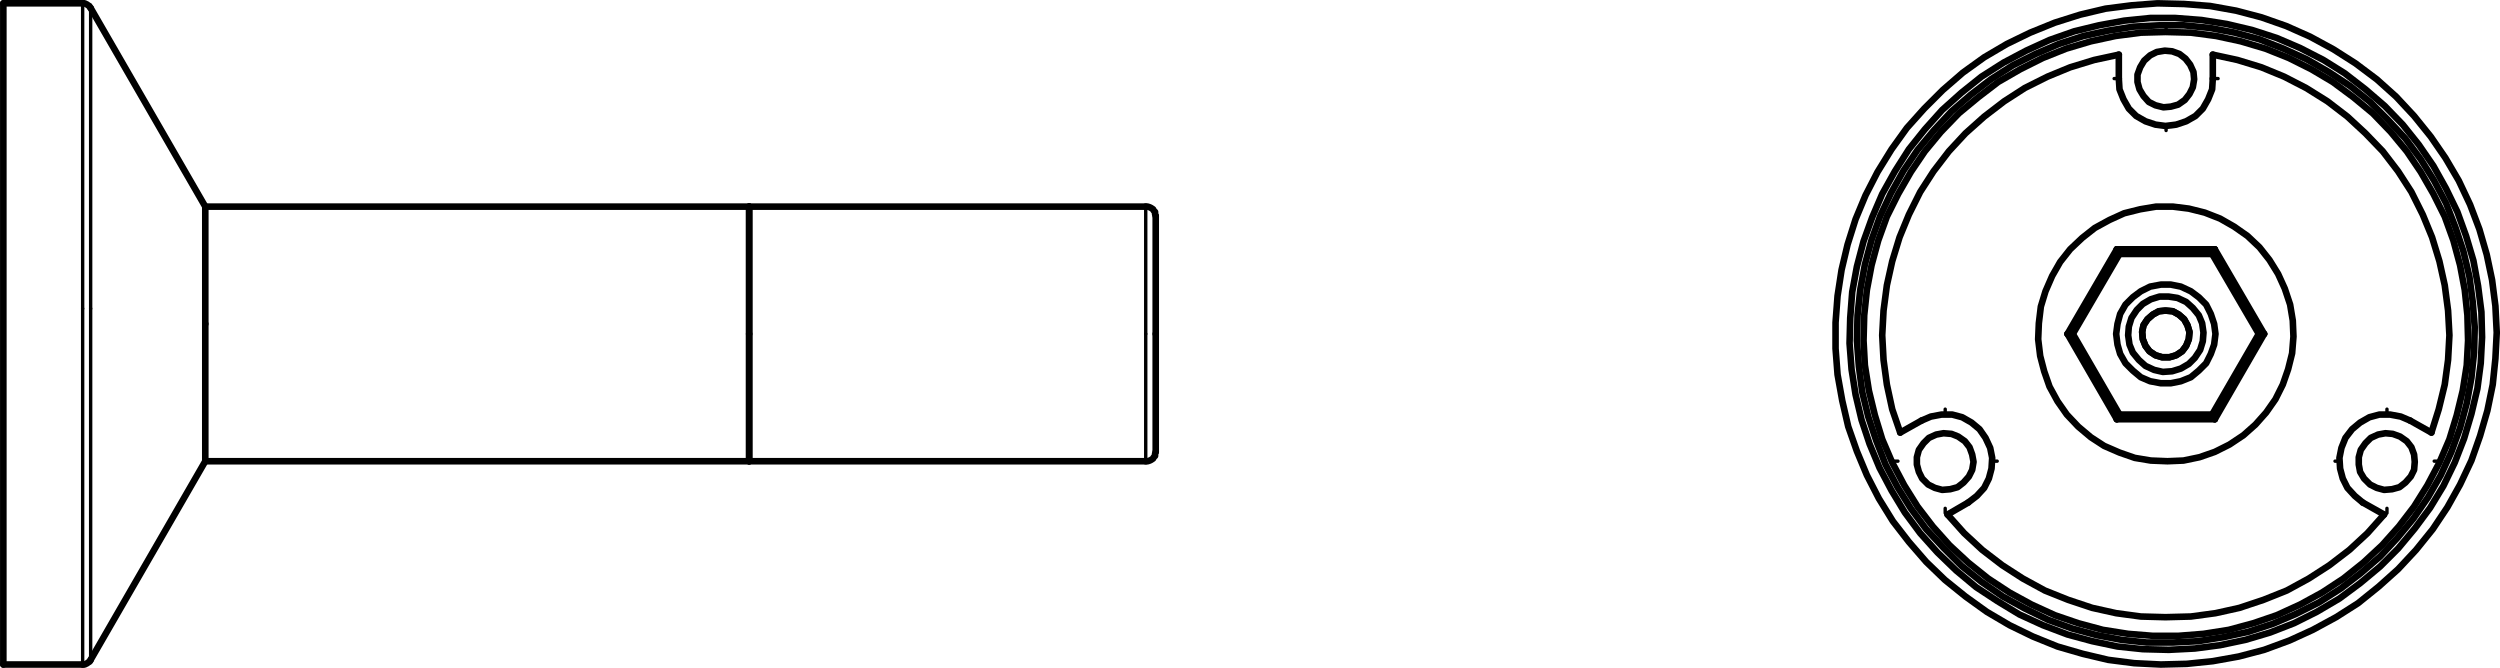 <?xml version="1.0" encoding="UTF-8"?>
<svg id="Ebene_1" data-name="Ebene 1" xmlns="http://www.w3.org/2000/svg" viewBox="0 0 375.09 100.19">
  <defs>
    <style>
      .cls-1 {
        stroke-dasharray: 0 0 0 0 43.2 3.6 3.6 3.6;
      }

      .cls-1, .cls-2, .cls-3 {
        fill: none;
        stroke: #000;
        stroke-linecap: round;
        stroke-linejoin: round;
      }

      .cls-1, .cls-3 {
        stroke-width: .51px;
      }

      .cls-2 {
        stroke-width: .99px;
      }
    </style>
  </defs>
  <line class="cls-1" x1="317.91" y1="11.79" x2="317.2" y2="11.79"/>
  <line class="cls-1" x1="324.99" y1="18.87" x2="324.99" y2="19.58"/>
  <line class="cls-1" x1="332.08" y1="11.79" x2="332.79" y2="11.79"/>
  <line class="cls-1" x1="324.99" y1="4.7" x2="324.99" y2="3.99"/>
  <line class="cls-1" x1="351.05" y1="69.19" x2="350.34" y2="69.19"/>
  <line class="cls-1" x1="358.13" y1="76.27" x2="358.13" y2="76.98"/>
  <line class="cls-1" x1="365.22" y1="69.19" x2="365.93" y2="69.19"/>
  <line class="cls-1" x1="358.13" y1="62.1" x2="358.13" y2="61.39"/>
  <line class="cls-1" x1="284.76" y1="69.19" x2="284.06" y2="69.19"/>
  <line class="cls-1" x1="291.85" y1="76.27" x2="291.85" y2="76.98"/>
  <line class="cls-1" x1="298.94" y1="69.19" x2="299.65" y2="69.19"/>
  <line class="cls-1" x1="291.85" y1="62.1" x2="291.85" y2="61.39"/>
  <polyline class="cls-3" points="13.6 1.2 13.6 1.3 13.6 1.7 13.6 2.4 13.6 3.3 13.6 4.5 13.6 6 13.6 7.7 13.6 9.6 13.6 11.8 13.6 14.2 13.6 16.8 13.6 19.5 13.6 22.5 13.6 25.5 13.6 28.8 13.6 32.1 13.6 35.6 13.6 39.1 13.6 42.7 13.6 46.3"/>
  <polyline class="cls-3" points="13.6 46.3 13.6 50 13.6 53.6 13.6 57.3 13.6 60.9 13.6 64.4 13.6 67.9 13.6 71.2 13.6 74.4 13.6 77.5 13.6 80.5 13.6 83.3 13.6 85.9 13.6 88.3 13.6 90.4 13.6 92.4 13.6 94.1 13.6 95.6 13.6 96.8 13.6 97.8 13.6 98.4 13.6 98.9 13.6 99"/>
  <polyline class="cls-3" points="12.4 99.7 12.4 99.7 12.4 99.5 12.4 99 12.4 98.2 12.4 97.2 12.4 96 12.4 94.4 12.4 92.7 12.4 90.7 12.4 88.5 12.4 86 12.4 83.4 12.4 80.6 12.4 77.6 12.4 74.5 12.4 71.2 12.4 67.9 12.4 64.4 12.4 60.8 12.4 57.2 12.4 53.6 12.4 49.9 12.4 46.3"/>
  <polyline class="cls-3" points="12.4 46.3 12.4 42.6 12.4 39 12.4 35.5 12.4 32 12.4 28.7 12.4 25.4 12.4 22.3 12.4 19.4 12.4 16.6 12.4 14 12.4 11.5 12.4 9.3 12.4 7.4 12.4 5.6 12.4 4.1 12.4 2.9 12.4 1.9 12.4 1.2 12.4 .7 12.4 .5"/>
  <polyline class="cls-3" points="171.9 69.2 171.9 69.2 171.9 69 171.9 68.6 171.9 67.8 171.9 66.9 171.9 65.7 171.9 64.2 171.9 62.6 171.9 60.8 171.9 58.8 171.9 56.8 171.9 54.6 171.9 52.4 171.9 50.1"/>
  <polyline class="cls-3" points="171.9 50.1 171.9 47.8 171.9 45.6 171.9 43.4 171.9 41.4 171.9 39.4 171.9 37.6 171.9 36 171.9 34.6 171.9 33.4 171.9 32.4 171.9 31.6 171.9 31.2 171.9 31"/>
  <polyline class="cls-2" points="112.4 69.2 112.4 69.2 112.4 68.8 112.4 68.2 112.4 67.4 112.4 66.3 112.4 65 112.4 63.4 112.4 61.7 112.4 59.8 112.4 57.8 112.4 55.7 112.4 53.5 112.4 51.2 112.4 49 112.4 46.7 112.4 44.5 112.4 42.4 112.4 40.4 112.4 38.5 112.4 36.8 112.4 35.2 112.4 33.9 112.4 32.8 112.4 32 112.4 31.4 112.4 31"/>
  <polyline class="cls-2" points="30.8 31 30.8 31 30.8 31.3 30.8 31.9 30.8 32.7 30.8 33.7 30.8 35 30.8 36.5 30.8 38.2 30.8 40.1 30.8 42.1 30.8 44.2 30.8 46.4 30.8 48.6"/>
  <polyline class="cls-2" points="30.8 48.6 30.8 50.9 30.8 53.1 30.8 55.4 30.8 57.5 30.8 59.5 30.8 61.4 30.8 63.2 30.8 64.7 30.8 66.1 30.8 67.2 30.8 68.1 30.8 68.8 30.8 69.1 30.8 69.2"/>
  <polyline class="cls-2" points=".5 99.7 .5 99.6 .5 99.3 .5 98.7 .5 97.8 .5 96.6 .5 95.2 .5 93.6 .5 91.7 .5 89.6 .5 87.3 .5 84.7 .5 82 .5 79.1 .5 76.1 .5 72.9 .5 69.6 .5 66.1 .5 62.6 .5 59.1 .5 55.4 .5 51.8 .5 48.1 .5 44.4 .5 40.8 .5 37.2 .5 33.7 .5 30.3 .5 27 .5 23.8 .5 20.8 .5 17.9 .5 15.2 .5 12.7 .5 10.4 .5 8.3 .5 6.5 .5 4.8 .5 3.5 .5 2.3 .5 1.5 .5 .9 .5 .6 .5 .5"/>
  <polyline class="cls-2" points="173.4 32.4 173.4 32.5 173.4 32.8 173.4 33.4 173.4 34.2 173.4 35.3 173.4 36.7 173.4 38.2 173.4 39.9 173.4 41.7 173.4 43.7 173.4 45.8 173.4 47.9 173.4 50.1"/>
  <polyline class="cls-2" points="173.4 50.1 173.4 52.3 173.4 54.4 173.4 56.5 173.4 58.5 173.4 60.3 173.4 62 173.4 63.6 173.4 64.9 173.4 66 173.4 66.8 173.4 67.4 173.4 67.7 173.4 67.8"/>
  <polyline class="cls-2" points="112.4 31 112.4 31 112.4 31.2 112.4 31.6 112.4 32.4 112.4 33.4 112.4 34.6 112.4 36 112.4 37.6 112.4 39.4 112.4 41.4 112.4 43.4 112.4 45.6 112.4 47.8 112.4 50.1"/>
  <polyline class="cls-2" points="112.4 50.1 112.4 52.4 112.4 54.6 112.4 56.8 112.4 58.8 112.4 60.8 112.4 62.6 112.4 64.2 112.4 65.7 112.4 66.9 112.4 67.8 112.4 68.6 112.4 69 112.4 69.2"/>
  <line class="cls-2" x1="112.4" y1="31" x2="30.8" y2="31"/>
  <line class="cls-2" x1="30.8" y1="69.2" x2="112.4" y2="69.2"/>
  <line class="cls-2" x1="30.8" y1="31" x2="13.6" y2="1.2"/>
  <line class="cls-2" x1="13.6" y1="99" x2="30.8" y2="69.2"/>
  <polyline class="cls-2" points="12.4 99.7 12.6 99.7 12.7 99.7 12.9 99.6 13.1 99.5 13.2 99.4 13.4 99.3 13.5 99.2 13.6 99"/>
  <polyline class="cls-2" points="13.6 1.2 13.5 1.1 13.4 .9 13.2 .8 13.1 .7 12.9 .6 12.7 .5 12.6 .5 12.4 .5"/>
  <line class="cls-2" x1="12.4" y1=".5" x2=".5" y2=".5"/>
  <line class="cls-2" x1=".5" y1="99.7" x2="12.4" y2="99.7"/>
  <polyline class="cls-2" points="171.9 69.2 172.2 69.2 172.5 69.1 172.7 69 173 68.8 173.1 68.6 173.3 68.4 173.3 68.1 173.4 67.8"/>
  <polyline class="cls-2" points="173.4 32.4 173.3 32.1 173.3 31.8 173.1 31.6 173 31.4 172.7 31.2 172.5 31.1 172.2 31 171.9 31"/>
  <line class="cls-2" x1="112.4" y1="69.2" x2="171.9" y2="69.2"/>
  <line class="cls-2" x1="171.9" y1="31" x2="112.4" y2="31"/>
  <polyline class="cls-2" points="328.7 56.6 327.2 57.2 325.7 57.5 324.2 57.5 322.6 57.2 321.2 56.6 320 55.6 318.9 54.5 318.1 53.1 317.7 51.7 317.5 50.1 317.7 48.6 318.1 47.1 318.9 45.7 320 44.6 321.2 43.7 322.6 43 324.2 42.7 325.7 42.7 327.2 43 328.7 43.7 329.9 44.6 331 45.7 331.7 47.1 332.2 48.6 332.4 50.1 332.2 51.7 331.7 53.1 331 54.5 329.9 55.6 328.7 56.6"/>
  <line class="cls-2" x1="331.9" y1="38.1" x2="318" y2="38.1"/>
  <line class="cls-2" x1="331.9" y1="38.1" x2="332.3" y2="37.4"/>
  <line class="cls-2" x1="338.9" y1="50.1" x2="331.9" y2="38.1"/>
  <line class="cls-2" x1="318" y1="38.1" x2="317.6" y2="37.4"/>
  <line class="cls-2" x1="318" y1="38.1" x2="311" y2="50.1"/>
  <line class="cls-2" x1="339.7" y1="50.1" x2="338.9" y2="50.1"/>
  <line class="cls-2" x1="331.9" y1="62.2" x2="338.9" y2="50.1"/>
  <line class="cls-2" x1="311" y1="50.1" x2="310.2" y2="50.1"/>
  <line class="cls-2" x1="311" y1="50.1" x2="318" y2="62.2"/>
  <line class="cls-2" x1="332.3" y1="62.9" x2="331.9" y2="62.2"/>
  <line class="cls-2" x1="318" y1="62.2" x2="331.9" y2="62.2"/>
  <line class="cls-2" x1="317.6" y1="62.9" x2="318" y2="62.2"/>
  <polyline class="cls-2" points="334.5 66.7 336.6 65.3 338.4 63.7 340 61.9 341.4 59.9 342.5 57.7 343.3 55.4 343.9 53 344.1 50.5 344 48.1 343.6 45.7 342.8 43.3 341.8 41.1 340.5 39 339 37.1 337.2 35.4 335.2 34 333.1 32.8 330.8 31.9 328.4 31.3 326 31 323.5 31 321.1 31.4 318.7 32 316.5 33 314.3 34.2 312.4 35.7 310.6 37.4 309.1 39.3 307.9 41.4 306.9 43.7 306.2 46 305.9 48.5 305.8 50.9 306.1 53.4 306.7 55.7 307.5 58 308.7 60.2 310.1 62.2 311.8 64 313.7 65.6 315.7 66.9 318 67.9 320.3 68.7 322.7 69.1 325.2 69.2 327.6 69.1 330 68.6 332.3 67.8 334.5 66.7"/>
  <line class="cls-2" x1="332.3" y1="62.9" x2="317.6" y2="62.9"/>
  <line class="cls-2" x1="317.6" y1="62.9" x2="310.2" y2="50.1"/>
  <line class="cls-2" x1="310.2" y1="50.1" x2="317.6" y2="37.4"/>
  <line class="cls-2" x1="317.6" y1="37.4" x2="332.3" y2="37.4"/>
  <line class="cls-2" x1="332.3" y1="37.4" x2="339.7" y2="50.1"/>
  <line class="cls-2" x1="339.7" y1="50.1" x2="332.3" y2="62.9"/>
  <polyline class="cls-2" points="317.9 8.2 314.2 9 310.6 10.1 307.2 11.5 303.8 13.2 300.7 15.2 297.7 17.5 294.9 20 292.4 22.7 290.1 25.7 288.1 28.8 286.4 32.2 285 35.6 283.9 39.2 283.1 42.8 282.6 46.6 282.4 50.3 282.6 54 283.1 57.7 283.9 61.4 285.1 64.9"/>
  <line class="cls-2" x1="317.9" y1="11.8" x2="317.9" y2="8.2"/>
  <polyline class="cls-2" points="332 11.8 331.9 13.4 331.3 14.9 330.5 16.3 329.4 17.4 328 18.2 326.5 18.7 324.9 18.9 323.4 18.7 321.9 18.2 320.5 17.4 319.4 16.3 318.6 14.9 318 13.4 317.9 11.8"/>
  <line class="cls-2" x1="332" y1="8.2" x2="332" y2="11.8"/>
  <polyline class="cls-2" points="364.8 64.9 365.9 61.4 366.8 57.7 367.3 54 367.5 50.3 367.3 46.6 366.8 42.8 366 39.2 364.9 35.6 363.5 32.2 361.8 28.8 359.8 25.7 357.5 22.7 354.9 20 352.2 17.5 349.2 15.2 346 13.2 342.7 11.5 339.3 10.1 335.7 9 332 8.2"/>
  <line class="cls-2" x1="361.6" y1="63.1" x2="364.8" y2="64.9"/>
  <polyline class="cls-2" points="354.5 75.4 353.3 74.4 352.2 73.2 351.5 71.8 351.1 70.3 351 68.7 351.3 67.2 351.9 65.7 352.9 64.4 354.1 63.4 355.5 62.6 357 62.2 358.6 62.2 360.2 62.5 361.6 63.1"/>
  <line class="cls-2" x1="357.7" y1="77.2" x2="354.5" y2="75.4"/>
  <polyline class="cls-2" points="292.2 77.2 294.7 80 297.4 82.5 300.4 84.8 303.5 86.8 306.8 88.6 310.3 90 313.9 91.2 317.5 92 321.2 92.5 324.9 92.6 328.7 92.5 332.4 92 336 91.2 339.6 90 343.1 88.6 346.4 86.8 349.5 84.8 352.5 82.5 355.2 80 357.7 77.2"/>
  <line class="cls-2" x1="295.3" y1="75.4" x2="292.2" y2="77.2"/>
  <polyline class="cls-2" points="288.3 63.1 289.7 62.5 291.3 62.2 292.9 62.2 294.4 62.6 295.8 63.4 297 64.4 297.9 65.7 298.6 67.2 298.9 68.7 298.8 70.3 298.4 71.8 297.7 73.2 296.6 74.4 295.3 75.4"/>
  <line class="cls-2" x1="285.1" y1="64.9" x2="288.3" y2="63.1"/>
  <polyline class="cls-2" points="328.6 9.7 329.1 10.8 329.2 11.9 329 13.1 328.5 14.1 327.8 15 326.8 15.7 325.7 16 324.6 16.1 323.4 15.8 322.4 15.3 321.6 14.4 321 13.4 320.7 12.3 320.7 11.2 321.1 10.1 321.7 9.1 322.6 8.3 323.6 7.8 324.8 7.6 325.9 7.7 327 8.1 327.9 8.8 328.6 9.7"/>
  <polyline class="cls-2" points="361.8 67.1 362.2 68.2 362.3 69.3 362.2 70.5 361.7 71.5 360.9 72.4 360 73.1 358.9 73.4 357.7 73.5 356.6 73.2 355.6 72.7 354.7 71.8 354.1 70.8 353.9 69.7 353.9 68.6 354.2 67.5 354.9 66.5 355.7 65.7 356.8 65.2 357.9 65 359 65.1 360.1 65.5 361.1 66.2 361.8 67.1"/>
  <polyline class="cls-2" points="295.5 67.1 295.9 68.2 296.1 69.3 295.9 70.5 295.4 71.5 294.6 72.4 293.7 73.1 292.6 73.4 291.4 73.5 290.3 73.2 289.3 72.7 288.4 71.8 287.9 70.8 287.6 69.7 287.6 68.6 287.9 67.5 288.6 66.5 289.4 65.7 290.5 65.2 291.6 65 292.8 65.1 293.8 65.5 294.8 66.2 295.5 67.1"/>
  <polyline class="cls-2" points="285.7 72.8 287.7 76 290 79 292.5 81.8 295.3 84.4 298.3 86.8 301.5 88.9 304.8 90.7 308.3 92.3 311.8 93.5 315.5 94.5 319.3 95.1 323 95.4 326.8 95.4 330.6 95.1 334.4 94.5 338.1 93.5 341.6 92.3 345.1 90.7 348.4 88.9 351.6 86.8 354.6 84.4 357.4 81.8 359.9 79 362.2 76 364.2 72.8 366 69.4 367.5 65.9 368.6 62.3 369.5 58.6 370.1 54.8 370.3 51.1 370.2 47.3 369.8 43.5 369.1 39.8 368.1 36.1 366.8 32.5 365.1 29.1 363.2 25.8 361.1 22.7 358.7 19.8 356 17 353.1 14.6 350 12.3 346.8 10.4 343.4 8.7 339.9 7.3 336.2 6.2 332.5 5.4 328.7 4.9 324.9 4.8 321.2 4.9 317.4 5.4 313.7 6.2 310 7.3 306.5 8.7 303.1 10.4 299.8 12.3 296.8 14.6 293.9 17 291.2 19.8 288.8 22.7 286.7 25.8 284.8 29.1 283.1 32.5 281.8 36.1 280.8 39.8 280.1 43.5 279.7 47.3 279.6 51.1 279.8 54.8 280.4 58.6 281.3 62.3 282.4 65.9 283.9 69.4 285.7 72.8"/>
  <polyline class="cls-2" points="286.7 76.3 289 79.4 291.6 82.2 294.3 84.9 297.3 87.3 300.5 89.5 303.8 91.3 307.3 93 310.9 94.3 314.6 95.3 318.3 96 322.1 96.4 326 96.4 329.8 96.2 333.6 95.6 337.3 94.8 341 93.6 344.5 92.1 347.9 90.4 351.2 88.3 354.2 86 357.1 83.5 359.7 80.7 362.1 77.8 364.3 74.6 366.2 71.3 367.8 67.8 369.1 64.2 370.1 60.5 370.8 56.7 371.2 52.9 371.3 49.1 371 45.3 370.5 41.5 369.6 37.7 368.4 34.1 367 30.5 365.2 27.1 363.2 23.9 360.9 20.8 358.3 18 355.6 15.3 352.6 12.9 349.4 10.8 346.1 8.9 342.6 7.3 339 5.9 335.3 4.9 331.6 4.2 327.7 3.8 323.9 3.8 320.1 4 316.3 4.6 312.6 5.4 308.9 6.6 305.4 8.1 302 9.8 298.7 11.9 295.7 14.2 292.8 16.7 290.2 19.5 287.7 22.5 285.6 25.6 283.7 29 282.1 32.4 280.8 36 279.8 39.7 279.1 43.5 278.7 47.3 278.6 51.1 278.9 55 279.4 58.8 280.3 62.5 281.5 66.1 282.9 69.7 284.7 73.1 286.7 76.3"/>
  <polyline class="cls-2" points="284 78.2 286.4 81.3 289 84.3 291.8 87 294.9 89.5 298.1 91.8 301.5 93.8 305 95.5 308.7 97 312.5 98.1 316.3 99 320.2 99.5 324.2 99.7 328.1 99.6 332 99.2 335.9 98.5 339.7 97.5 343.5 96.1 347 94.5 350.5 92.6 353.8 90.5 356.9 88 359.8 85.4 362.5 82.5 365 79.4 367.2 76.1 369.1 72.7 370.8 69.1 372.1 65.4 373.2 61.6 374 57.7 374.4 53.8 374.6 49.9 374.4 45.9 373.9 42 373.1 38.2 372 34.4 370.6 30.7 368.9 27.1 366.9 23.7 364.7 20.5 362.2 17.4 359.5 14.5 356.6 11.9 353.4 9.5 350.1 7.4 346.6 5.5 343 3.9 339.3 2.6 335.5 1.6 331.6 .9 327.7 .6 323.7 .5 319.8 .8 315.9 1.3 312.1 2.2 308.3 3.4 304.6 4.9 301.1 6.6 297.7 8.6 294.5 10.9 291.5 13.5 288.7 16.3 286.1 19.2 283.8 22.4 281.7 25.8 279.9 29.3 278.4 32.9 277.2 36.7 276.3 40.5 275.7 44.4 275.4 48.4 275.4 52.3 275.7 56.2 276.4 60.1 277.3 64 278.6 67.7 280.1 71.3 281.9 74.8 284 78.2"/>
  <polyline class="cls-2" points="285.8 76.9 288.1 80 290.7 82.9 293.5 85.6 296.5 88.1 299.7 90.2 303 92.2 306.5 93.8 310.2 95.2 313.9 96.2 317.7 97 321.5 97.4 325.4 97.5 329.3 97.3 333.1 96.8 336.9 96 340.6 94.9 344.2 93.5 347.6 91.8 351 89.8 354.1 87.5 357.1 85 359.8 82.3 362.3 79.3 364.6 76.2 366.6 72.9 368.3 69.4 369.7 65.8 370.8 62.1 371.7 58.3 372.2 54.5 372.4 50.6 372.3 46.8 371.8 42.9 371.1 39.1 370 35.4 368.7 31.8 367 28.3 365.1 24.9 362.9 21.7 360.5 18.7 357.8 15.9 354.9 13.4 351.8 11 348.6 9 345.1 7.2 341.6 5.7 337.9 4.5 334.1 3.6 330.3 3 326.4 2.7 322.6 2.7 318.7 3.1 314.9 3.8 311.2 4.7 307.5 6 304 7.6 300.6 9.4 297.3 11.5 294.3 13.9 291.4 16.5 288.8 19.4 286.4 22.4 284.3 25.7 282.4 29.1 280.9 32.6 279.6 36.2 278.6 40 277.9 43.8 277.6 47.7 277.5 51.5 277.8 55.4 278.4 59.2 279.3 63 280.5 66.6 282 70.2 283.8 73.6 285.8 76.9"/>
  <polyline class="cls-2" points="321.9 51.9 322.5 52.7 323.4 53.3 324.4 53.6 325.5 53.6 326.5 53.3 327.4 52.7 328 51.9 328.4 50.9 328.5 49.8 328.2 48.8 327.7 47.9 326.9 47.2 326 46.7 324.9 46.6 323.9 46.7 323 47.2 322.2 47.9 321.6 48.8 321.4 49.8 321.5 50.9 321.9 51.9"/>
  <polyline class="cls-2" points="321.9 51.9 322.5 52.7 323.4 53.3 324.4 53.6 325.5 53.6 326.5 53.3 327.4 52.7 328 51.9 328.4 50.9 328.5 49.8 328.2 48.8 327.7 47.9 326.9 47.2 326 46.7 324.9 46.6 323.9 46.7 323 47.2 322.2 47.9 321.6 48.8 321.4 49.8 321.5 50.9 321.9 51.9"/>
  <polyline class="cls-2" points="320 52.9 320.9 54 321.9 54.9 323.2 55.5 324.5 55.8 325.9 55.7 327.2 55.3 328.4 54.6 329.3 53.7 330.1 52.5 330.5 51.2 330.6 49.9 330.4 48.5 329.9 47.3 329 46.2 328 45.3 326.7 44.7 325.4 44.5 324 44.5 322.7 44.9 321.5 45.6 320.6 46.5 319.8 47.7 319.4 49 319.3 50.3 319.5 51.7 320 52.9"/>
</svg>